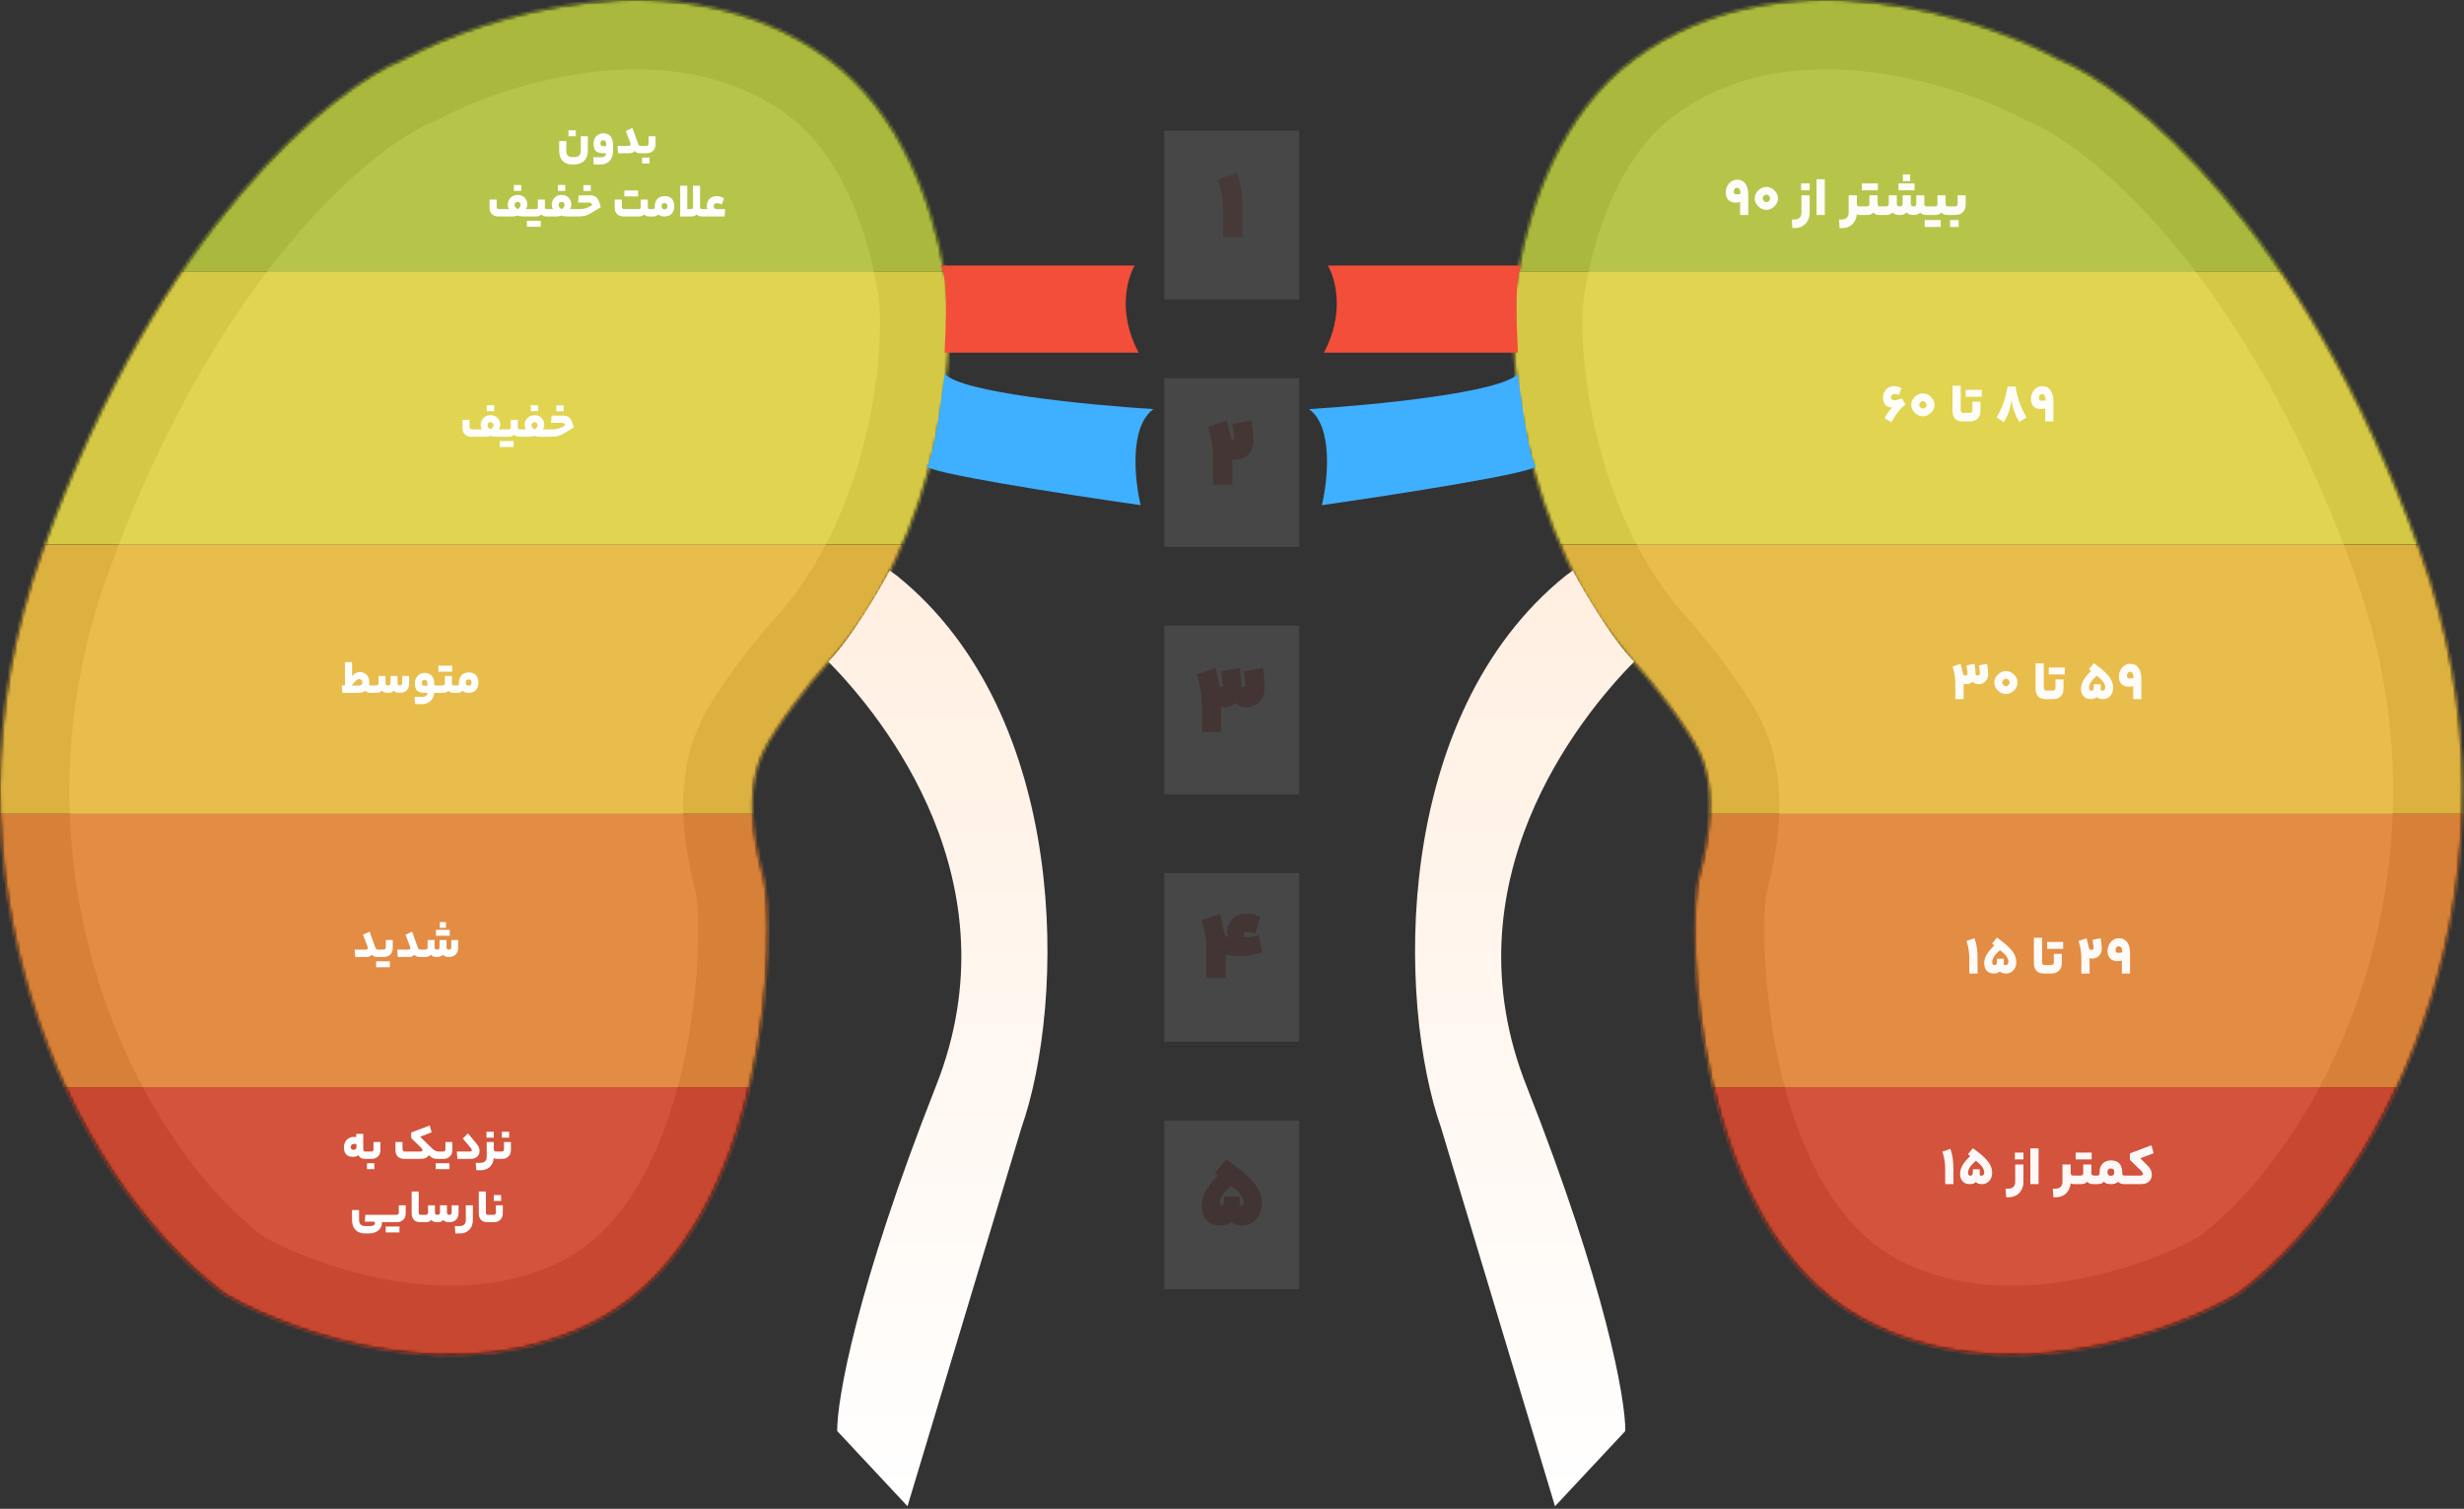 <svg width="779" height="477" viewBox="0 0 779 477" fill="none" xmlns="http://www.w3.org/2000/svg">
<rect x="0" y="0" width="779" height="477" fill="#333333" stroke="none"/>
<path d="M187.55 11.708C210.381 9.248 234.718 12.399 255.244 27.378C274.945 41.754 284.256 67.676 287.852 88.049L287.916 88.414L288.006 88.774C289.783 95.963 290.11 115.05 284.941 137.925C279.846 160.476 269.783 184.949 252.433 203.58C250.148 206.033 246.034 211.103 242.104 216.401C238.256 221.588 233.852 227.967 231.478 232.914C224.216 248.043 226.928 265.512 230.754 280.177C231.261 282.122 231.986 289.416 231.58 300.726C231.19 311.6 229.79 325.136 226.672 339.075C220.298 367.569 207.423 394.869 184.453 407.41C165.463 417.778 143.81 419.038 123.755 415.905C104.043 412.826 86.845 405.636 77.133 400.054C32.456 366.193 -11.451 275.397 23.769 177.828C60.146 77.053 113.149 36.266 132.096 28.704L132.68 28.471L133.232 28.173C144.311 22.204 164.656 14.175 187.55 11.708Z" fill="#636363" stroke="black" stroke-width="21.913"/>
<g opacity="0.88">
<mask id="mask0_2164_2803" style="mask-type:alpha" maskUnits="userSpaceOnUse" x="0" y="0" width="301" height="429">
<path d="M188.086 16.688C210.139 14.311 233.092 17.413 252.292 31.424C270.41 44.645 279.397 68.964 282.919 88.919L283.014 89.451L283.144 89.977C284.66 96.11 285.136 114.335 280.056 136.82C275.082 158.834 265.321 182.391 248.768 200.166C246.297 202.819 242.055 208.059 238.08 213.417C234.227 218.611 229.565 225.326 226.963 230.746V230.747C218.865 247.618 222.05 266.656 225.907 281.441C225.916 281.485 226.02 281.955 226.149 282.995C226.282 284.062 226.411 285.473 226.509 287.221C226.705 290.715 226.765 295.247 226.574 300.546C226.193 311.162 224.825 324.386 221.784 337.981C215.501 366.067 203.073 391.537 182.054 403.014C164.343 412.683 143.905 413.984 124.528 410.957C105.658 408.009 89.178 401.15 79.906 395.871C36.978 363.12 -5.894 274.754 28.48 179.529C64.543 79.623 116.743 40.223 133.952 33.355L134.803 33.017L135.607 32.583C146.217 26.867 165.942 19.074 188.086 16.688Z" fill="#F6654C" stroke="#FE9B85" stroke-width="31.93"/>
</mask>
<g mask="url(#mask0_2164_2803)">
<rect x="-20.035" width="340.586" height="85.773" fill="#C1D246"/>
<rect x="-20.034" y="85.773" width="340.586" height="86.399" fill="#F1E34E"/>
<rect x="-20.034" y="172.171" width="340.586" height="85.147" fill="#FBC949"/>
<rect x="-20.034" y="257.318" width="340.586" height="86.399" fill="#F49140"/>
<rect x="-20.034" y="343.717" width="340.586" height="85.773" fill="#E25136"/>
</g>
</g>
<path d="M358.745 83.953H297.076C299.831 85.205 299.059 102.735 298.641 111.501H359.997C353.235 98.979 356.345 87.918 358.745 83.953Z" fill="#F34E39"/>
<path d="M293.007 147.187C295.01 145.184 297.598 126.944 298.641 118.074C303.149 124.085 344.554 128.092 364.692 129.344C356.929 134.853 358.745 151.883 360.623 159.709C337.249 156.369 291.003 149.19 293.007 147.187Z" fill="#3FAFFF"/>
<path d="M295.987 343.149C321.281 279.039 279.605 227.116 261.866 209.169C268.878 202.157 277.726 187.047 281.274 180.369L283.465 181.934C338.56 226.261 336.891 316.854 322.908 356.61L286.909 476.191L264.683 452.4C264.579 442.696 270.693 407.26 295.987 343.149Z" fill="url(#paint0_linear_2164_2803)"/>
<path d="M590.98 11.708C568.149 9.248 543.812 12.399 523.286 27.378C503.585 41.754 494.274 67.676 490.678 88.049L490.614 88.414L490.524 88.774C488.747 95.963 488.42 115.05 493.589 137.925C498.684 160.476 508.746 184.949 526.097 203.58C528.382 206.033 532.496 211.103 536.426 216.401C540.273 221.588 544.678 227.967 547.052 232.914C554.314 248.043 551.601 265.512 547.776 280.177C547.269 282.122 546.544 289.416 546.95 300.726C547.34 311.6 548.74 325.136 551.858 339.075C558.232 367.569 571.107 394.869 594.077 407.41C613.067 417.778 634.72 419.038 654.775 415.905C674.487 412.826 691.685 405.636 701.397 400.054C746.074 366.193 789.981 275.397 754.761 177.828C718.384 77.053 665.381 36.266 646.434 28.704L645.85 28.471L645.297 28.173C634.219 22.204 613.874 14.175 590.98 11.708Z" fill="#636363" stroke="black" stroke-width="21.913"/>
<g opacity="0.88">
<mask id="mask1_2164_2803" style="mask-type:alpha" maskUnits="userSpaceOnUse" x="478" y="0" width="301" height="429">
<path d="M590.444 16.688C568.391 14.311 545.438 17.413 526.238 31.424C508.12 44.645 499.132 68.964 495.611 88.919L495.516 89.451L495.386 89.977C493.87 96.11 493.394 114.335 498.474 136.82C503.448 158.834 513.209 182.391 529.762 200.166C532.233 202.819 536.475 208.059 540.45 213.417C544.302 218.611 548.965 225.326 551.567 230.746V230.747C559.665 247.618 556.48 266.656 552.623 281.441C552.614 281.485 552.51 281.955 552.38 282.995C552.248 284.062 552.119 285.473 552.021 287.221C551.825 290.715 551.765 295.247 551.956 300.546C552.337 311.162 553.704 324.386 556.746 337.981C563.028 366.067 575.457 391.537 596.476 403.014C614.187 412.683 634.625 413.984 654.002 410.957C672.872 408.009 689.351 401.15 698.624 395.871C741.552 363.12 784.424 274.754 750.05 179.529C713.987 79.623 661.787 40.223 644.578 33.355L643.727 33.017L642.922 32.583C632.313 26.867 612.588 19.074 590.444 16.688Z" fill="#F6654C" stroke="#FE9B85" stroke-width="31.93"/>
</mask>
<g mask="url(#mask1_2164_2803)">
<rect width="340.586" height="85.773" transform="matrix(-1 0 0 1 798.564 0)" fill="#C1D246"/>
<rect width="340.586" height="86.399" transform="matrix(-1 0 0 1 798.564 85.773)" fill="#F1E34E"/>
<rect width="340.586" height="85.147" transform="matrix(-1 0 0 1 798.564 172.171)" fill="#FBC949"/>
<rect width="340.586" height="86.399" transform="matrix(-1 0 0 1 798.564 257.318)" fill="#F49140"/>
<rect width="340.586" height="85.773" transform="matrix(-1 0 0 1 798.564 343.717)" fill="#E25136"/>
</g>
</g>
<path d="M419.785 83.953H481.454C478.699 85.205 479.471 102.735 479.889 111.501H418.533C425.295 98.979 422.185 87.918 419.785 83.953Z" fill="#F34E39"/>
<path d="M485.523 147.187C483.52 145.184 480.932 126.944 479.889 118.074C475.381 124.085 433.976 128.092 413.838 129.344C421.601 134.853 419.785 151.883 417.907 159.709C441.281 156.369 487.527 149.19 485.523 147.187Z" fill="#3FAFFF"/>
<path d="M482.543 343.149C457.249 279.039 498.925 227.116 516.664 209.169C509.652 202.157 500.804 187.047 497.256 180.369L495.064 181.934C439.97 226.261 441.639 316.854 455.622 356.61L491.621 476.191L513.847 452.4C513.951 442.696 507.836 407.26 482.543 343.149Z" fill="url(#paint1_linear_2164_2803)"/>
<path d="M550.14 63.852C549.718 63.981 549.243 64.045 548.716 64.045C547.72 64.045 546.953 63.758 546.414 63.184C545.875 62.61 545.605 61.837 545.605 60.864C545.605 60.185 545.752 59.535 546.045 58.914C546.349 58.281 546.777 57.772 547.328 57.385C547.878 56.998 548.511 56.805 549.226 56.805C550.35 56.805 551.212 57.227 551.809 58.07C552.418 58.902 552.723 60.103 552.723 61.673V67.965H550.14V63.852ZM550.245 61.251C550.245 59.986 549.876 59.353 549.138 59.353C548.833 59.353 548.587 59.476 548.4 59.722C548.224 59.956 548.136 60.255 548.136 60.618C548.136 61.157 548.452 61.427 549.085 61.427C549.565 61.427 549.952 61.368 550.245 61.251ZM558.446 59.09C559.055 59.09 559.641 59.259 560.203 59.599C560.777 59.939 561.24 60.39 561.592 60.952C561.943 61.515 562.119 62.101 562.119 62.71C562.119 63.331 561.943 63.922 561.592 64.485C561.24 65.047 560.777 65.498 560.203 65.838C559.641 66.178 559.055 66.348 558.446 66.348C557.825 66.348 557.228 66.178 556.653 65.838C556.091 65.498 555.634 65.047 555.283 64.485C554.931 63.922 554.755 63.331 554.755 62.71C554.755 62.101 554.931 61.515 555.283 60.952C555.634 60.39 556.091 59.939 556.653 59.599C557.228 59.259 557.825 59.09 558.446 59.09ZM558.446 63.887C558.739 63.887 559.002 63.77 559.237 63.536C559.483 63.29 559.606 63.014 559.606 62.71C559.606 62.405 559.489 62.136 559.254 61.901C559.02 61.667 558.751 61.55 558.446 61.55C558.141 61.55 557.866 61.673 557.62 61.919C557.386 62.153 557.269 62.417 557.269 62.71C557.269 63.003 557.392 63.272 557.638 63.518C557.884 63.764 558.153 63.887 558.446 63.887ZM572.125 67.209C572.125 68.169 571.926 69.019 571.528 69.757C571.141 70.507 570.585 71.087 569.858 71.497C569.144 71.907 568.306 72.112 567.345 72.112H566.677L566.466 69.406H567.24C567.978 69.406 568.54 69.218 568.927 68.843C569.325 68.48 569.524 67.947 569.524 67.244V61.743H572.125V67.209ZM569.419 60.161V57.982H572.125V60.161H569.419ZM574.307 56.664H576.908V67.965H574.307V56.664ZM582.171 69.406C582.909 69.406 583.471 69.218 583.858 68.843C584.256 68.48 584.455 67.947 584.455 67.244V61.743H587.056V64.415C587.056 64.707 587.127 64.924 587.267 65.065C587.408 65.194 587.631 65.258 587.935 65.258H588.375C588.492 65.258 588.55 65.715 588.55 66.629C588.55 67.519 588.492 67.965 588.375 67.965H588.076C587.619 67.965 587.273 67.865 587.039 67.666C586.98 68.521 586.752 69.282 586.353 69.95C585.967 70.63 585.422 71.157 584.719 71.532C584.028 71.919 583.214 72.112 582.276 72.112H581.608L581.398 69.406H582.171ZM590.232 65.258C590.478 65.258 590.672 65.2 590.812 65.082C590.953 64.953 591.023 64.778 591.023 64.555V61.743H593.607V64.502C593.607 65.006 593.87 65.258 594.398 65.258H594.96C595.077 65.258 595.136 65.709 595.136 66.611C595.136 67.513 595.077 67.965 594.96 67.965H594.274C593.314 67.965 592.652 67.707 592.289 67.191C592.066 67.461 591.791 67.66 591.463 67.789C591.135 67.906 590.725 67.965 590.232 67.965H588.37C588.252 67.965 588.194 67.519 588.194 66.629C588.194 65.715 588.252 65.258 588.37 65.258H590.232ZM593.695 57.982V60.161H588.633V57.982H593.695ZM596.19 65.258C596.823 65.258 597.139 64.989 597.139 64.45V61.743H599.687V64.45C599.687 64.989 599.998 65.258 600.619 65.258C600.923 65.258 601.152 65.188 601.304 65.047C601.456 64.907 601.533 64.707 601.533 64.45V61.743H604.098V64.45C604.098 64.989 604.386 65.258 604.96 65.258C605.545 65.258 605.838 64.989 605.838 64.45V61.743H608.387V64.415C608.387 64.707 608.451 64.924 608.58 65.065C608.709 65.194 608.908 65.258 609.177 65.258H609.88C609.998 65.258 610.056 65.715 610.056 66.629C610.056 67.519 609.998 67.965 609.88 67.965H609.213C608.111 67.965 607.397 67.707 607.068 67.191C606.658 67.707 605.95 67.965 604.942 67.965C603.864 67.965 603.132 67.689 602.745 67.138C602.523 67.42 602.241 67.631 601.902 67.771C601.562 67.9 601.128 67.965 600.601 67.965C600.027 67.965 599.558 67.9 599.195 67.771C598.832 67.631 598.551 67.42 598.352 67.138C598.129 67.42 597.842 67.631 597.491 67.771C597.151 67.9 596.717 67.965 596.19 67.965H594.96C594.843 67.965 594.784 67.519 594.784 66.629C594.784 65.715 594.843 65.258 594.96 65.258H596.19ZM603.888 55.135V57.244H601.603V55.135H603.888ZM605.276 57.982V60.161H600.215V57.982H605.276ZM611.737 65.258C611.983 65.258 612.176 65.2 612.317 65.082C612.457 64.953 612.528 64.778 612.528 64.555V61.743H615.111V64.502C615.111 65.006 615.375 65.258 615.902 65.258H616.464C616.581 65.258 616.64 65.709 616.64 66.611C616.64 67.513 616.581 67.965 616.464 67.965H615.779C614.818 67.965 614.156 67.707 613.793 67.191C613.57 67.461 613.295 67.66 612.967 67.789C612.639 67.906 612.229 67.965 611.737 67.965H609.874C609.757 67.965 609.698 67.519 609.698 66.629C609.698 65.715 609.757 65.258 609.874 65.258H611.737ZM613.564 69.564V71.743H608.503V69.564H613.564ZM621.455 64.678C621.455 65.697 621.151 66.5 620.541 67.086C619.944 67.672 619.135 67.965 618.116 67.965H616.464C616.347 67.965 616.288 67.519 616.288 66.629C616.288 65.715 616.347 65.258 616.464 65.258H618.116C618.351 65.258 618.538 65.194 618.679 65.065C618.831 64.936 618.907 64.766 618.907 64.555V61.743H621.455V64.678ZM616.517 71.743V69.564H619.223V71.743H616.517Z" fill="white" fill-opacity="0.96"/>
<path d="M602.431 127.802C601.576 128.505 600.809 129.284 600.129 130.14C599.461 130.983 598.741 132.084 597.967 133.443L595.806 132.231C596.485 130.895 597.276 129.776 598.178 128.874C597.229 128.804 596.515 128.493 596.034 127.943C595.554 127.392 595.314 126.66 595.314 125.746C595.314 125.078 595.46 124.463 595.753 123.901C596.058 123.338 596.468 122.893 596.983 122.565C597.499 122.237 598.073 122.073 598.705 122.073C599.526 122.073 600.34 122.278 601.148 122.688L600.375 124.815C599.719 124.662 599.221 124.586 598.881 124.586C598.565 124.586 598.313 124.686 598.126 124.885C597.938 125.072 597.844 125.307 597.844 125.588C597.844 126.209 598.213 126.519 598.952 126.519C599.561 126.519 600.328 126.326 601.254 125.939L602.431 127.802ZM607.929 124.358C608.538 124.358 609.124 124.528 609.686 124.867C610.26 125.207 610.723 125.658 611.074 126.221C611.426 126.783 611.602 127.369 611.602 127.978C611.602 128.599 611.426 129.191 611.074 129.753C610.723 130.315 610.26 130.766 609.686 131.106C609.124 131.446 608.538 131.616 607.929 131.616C607.308 131.616 606.71 131.446 606.136 131.106C605.574 130.766 605.117 130.315 604.765 129.753C604.414 129.191 604.238 128.599 604.238 127.978C604.238 127.369 604.414 126.783 604.765 126.221C605.117 125.658 605.574 125.207 606.136 124.867C606.71 124.528 607.308 124.358 607.929 124.358ZM607.929 129.155C608.222 129.155 608.485 129.038 608.719 128.804C608.965 128.558 609.089 128.283 609.089 127.978C609.089 127.673 608.971 127.404 608.737 127.17C608.503 126.935 608.233 126.818 607.929 126.818C607.624 126.818 607.349 126.941 607.103 127.187C606.868 127.421 606.751 127.685 606.751 127.978C606.751 128.271 606.874 128.54 607.12 128.786C607.366 129.032 607.636 129.155 607.929 129.155ZM621.133 130.526C621.192 130.526 621.233 130.608 621.256 130.772C621.292 130.936 621.309 131.311 621.309 131.897C621.309 132.459 621.292 132.823 621.256 132.987C621.233 133.151 621.192 133.233 621.133 133.233H620.43C619.399 133.233 618.614 132.94 618.076 132.354C617.548 131.768 617.285 130.93 617.285 129.841V121.932H619.886V129.647C619.886 129.952 619.944 130.175 620.061 130.315C620.179 130.456 620.366 130.526 620.624 130.526H621.133ZM626.127 129.946C626.127 130.966 625.823 131.768 625.213 132.354C624.616 132.94 623.807 133.233 622.788 133.233H621.136C621.019 133.233 620.96 132.787 620.96 131.897C620.96 130.983 621.019 130.526 621.136 130.526H622.788C623.022 130.526 623.21 130.462 623.351 130.333C623.503 130.204 623.579 130.034 623.579 129.823V127.011H626.127V129.946ZM626.531 123.25V125.43H621.47V123.25H626.531ZM637.214 122.196C637.566 124.188 637.993 125.904 638.497 127.345C639.013 128.775 639.739 130.315 640.676 131.967L638.409 133.443C637.73 132.284 637.197 131.165 636.81 130.087C636.423 128.997 636.131 127.826 635.931 126.572C635.756 127.861 635.48 129.044 635.105 130.122C634.742 131.2 634.233 132.307 633.576 133.443L631.239 131.967C632.141 130.409 632.85 128.904 633.366 127.451C633.893 125.998 634.344 124.246 634.719 122.196H637.214ZM646.613 129.12C646.191 129.249 645.716 129.314 645.189 129.314C644.193 129.314 643.426 129.027 642.887 128.452C642.348 127.878 642.078 127.105 642.078 126.133C642.078 125.453 642.225 124.803 642.518 124.182C642.822 123.549 643.25 123.04 643.801 122.653C644.351 122.266 644.984 122.073 645.699 122.073C646.823 122.073 647.685 122.495 648.282 123.338C648.891 124.17 649.196 125.371 649.196 126.941V133.233H646.613V129.12ZM646.718 126.519C646.718 125.254 646.349 124.621 645.611 124.621C645.306 124.621 645.06 124.744 644.873 124.99C644.697 125.225 644.609 125.523 644.609 125.887C644.609 126.426 644.925 126.695 645.558 126.695C646.038 126.695 646.425 126.636 646.718 126.519Z" fill="white" fill-opacity="0.96"/>
<path d="M624.253 209.859C624.464 211.194 624.57 212.255 624.57 213.04L624.552 213.268C624.716 213.467 624.956 213.567 625.273 213.567C625.472 213.567 625.636 213.508 625.765 213.391C625.905 213.274 625.976 213.116 625.976 212.916C625.976 212.553 625.87 211.704 625.659 210.368L628.243 209.859C628.454 211.253 628.559 212.342 628.559 213.127C628.559 213.737 628.43 214.281 628.172 214.762C627.915 215.242 627.557 215.617 627.1 215.887C626.643 216.156 626.128 216.291 625.554 216.291C625.132 216.291 624.74 216.215 624.376 216.062C624.025 215.91 623.761 215.723 623.585 215.5C623.386 215.758 623.105 215.957 622.742 216.097C622.39 216.226 622.01 216.291 621.6 216.291C621.248 216.291 620.979 216.232 620.791 216.115V216.554V221.018H618.19V216.589C618.19 215.453 618.132 214.481 618.014 213.672C617.897 212.864 617.663 211.885 617.312 210.737L619.825 209.859L620.58 212.899C620.639 213.133 620.733 213.303 620.861 213.409C620.99 213.514 621.154 213.567 621.354 213.567C621.553 213.567 621.717 213.508 621.846 213.391C621.986 213.274 622.057 213.116 622.057 212.916C622.057 212.659 621.939 211.809 621.705 210.368L624.253 209.859ZM634.191 212.143C634.8 212.143 635.386 212.313 635.948 212.653C636.522 212.993 636.985 213.444 637.337 214.006C637.688 214.568 637.864 215.154 637.864 215.764C637.864 216.384 637.688 216.976 637.337 217.539C636.985 218.101 636.522 218.552 635.948 218.892C635.386 219.231 634.8 219.401 634.191 219.401C633.57 219.401 632.972 219.231 632.398 218.892C631.836 218.552 631.379 218.101 631.028 217.539C630.676 216.976 630.5 216.384 630.5 215.764C630.5 215.154 630.676 214.568 631.028 214.006C631.379 213.444 631.836 212.993 632.398 212.653C632.972 212.313 633.57 212.143 634.191 212.143ZM634.191 216.941C634.484 216.941 634.747 216.824 634.982 216.589C635.228 216.343 635.351 216.068 635.351 215.764C635.351 215.459 635.234 215.189 634.999 214.955C634.765 214.721 634.496 214.604 634.191 214.604C633.886 214.604 633.611 214.727 633.365 214.973C633.131 215.207 633.013 215.471 633.013 215.764C633.013 216.056 633.136 216.326 633.383 216.572C633.629 216.818 633.898 216.941 634.191 216.941ZM647.396 218.312C647.454 218.312 647.495 218.394 647.519 218.558C647.554 218.722 647.571 219.097 647.571 219.683C647.571 220.245 647.554 220.608 647.519 220.772C647.495 220.936 647.454 221.018 647.396 221.018H646.693C645.662 221.018 644.877 220.725 644.338 220.139C643.811 219.554 643.547 218.716 643.547 217.626V209.718H646.148V217.433C646.148 217.738 646.207 217.96 646.324 218.101C646.441 218.241 646.628 218.312 646.886 218.312H647.396ZM652.39 217.732C652.39 218.751 652.085 219.554 651.476 220.139C650.878 220.725 650.07 221.018 649.05 221.018H647.398C647.281 221.018 647.223 220.573 647.223 219.683C647.223 218.769 647.281 218.312 647.398 218.312H649.05C649.285 218.312 649.472 218.247 649.613 218.118C649.765 217.99 649.841 217.82 649.841 217.609V214.797H652.39V217.732ZM652.794 211.036V213.215H647.732V211.036H652.794ZM657.923 217.697C657.923 216.865 658.175 215.998 658.679 215.096C659.183 214.194 659.997 213.209 661.122 212.143L660.419 211.546L661.983 209.648C663.529 210.761 664.742 211.751 665.621 212.618C666.499 213.473 667.126 214.276 667.501 215.025C667.876 215.775 668.064 216.566 668.064 217.398C668.064 218.159 667.911 218.816 667.607 219.366C667.302 219.905 666.904 220.315 666.412 220.596C665.931 220.878 665.422 221.018 664.883 221.018C663.945 221.018 663.283 220.796 662.897 220.35C662.475 220.796 661.842 221.018 660.999 221.018C660.026 221.018 659.271 220.725 658.732 220.139C658.193 219.554 657.923 218.739 657.923 217.697ZM665.55 217.292C665.55 216.718 665.34 216.144 664.918 215.57C664.508 214.984 663.84 214.334 662.914 213.619C662.071 214.358 661.45 215.037 661.051 215.658C660.653 216.267 660.454 216.859 660.454 217.433C660.454 218.042 660.694 218.347 661.174 218.347C661.432 218.347 661.626 218.265 661.754 218.101C661.883 217.937 661.948 217.714 661.948 217.433V216.326H664.144V217.591C664.144 217.79 664.127 217.954 664.092 218.083C664.162 218.189 664.25 218.259 664.355 218.294C664.473 218.329 664.619 218.347 664.795 218.347C665.006 218.347 665.181 218.259 665.322 218.083C665.474 217.896 665.55 217.632 665.55 217.292ZM674.419 216.906C673.998 217.035 673.523 217.099 672.996 217.099C672 217.099 671.233 216.812 670.694 216.238C670.155 215.664 669.885 214.891 669.885 213.918C669.885 213.239 670.032 212.588 670.325 211.967C670.629 211.335 671.057 210.825 671.608 210.439C672.158 210.052 672.791 209.859 673.506 209.859C674.63 209.859 675.491 210.28 676.089 211.124C676.698 211.956 677.003 213.157 677.003 214.727V221.018H674.419V216.906ZM674.525 214.305C674.525 213.04 674.156 212.407 673.418 212.407C673.113 212.407 672.867 212.53 672.68 212.776C672.504 213.01 672.416 213.309 672.416 213.672C672.416 214.211 672.732 214.481 673.365 214.481C673.845 214.481 674.232 214.422 674.525 214.305Z" fill="white" fill-opacity="0.96"/>
<path d="M622.605 303.343C622.605 302.206 622.546 301.234 622.429 300.425C622.312 299.617 622.077 298.639 621.726 297.49L624.257 296.612C624.631 297.76 624.883 298.791 625.012 299.705C625.141 300.619 625.206 301.814 625.206 303.29V307.771H622.605V303.343ZM627.309 304.45C627.309 303.618 627.561 302.751 628.065 301.849C628.569 300.947 629.383 299.963 630.508 298.896L629.805 298.299L631.369 296.401C632.916 297.514 634.128 298.504 635.007 299.371C635.886 300.226 636.512 301.029 636.887 301.779C637.262 302.528 637.45 303.319 637.45 304.151C637.45 304.913 637.297 305.569 636.993 306.119C636.688 306.658 636.29 307.068 635.798 307.35C635.317 307.631 634.808 307.771 634.269 307.771C633.331 307.771 632.669 307.549 632.283 307.104C631.861 307.549 631.228 307.771 630.385 307.771C629.412 307.771 628.657 307.478 628.118 306.893C627.579 306.307 627.309 305.493 627.309 304.45ZM634.937 304.046C634.937 303.472 634.726 302.897 634.304 302.323C633.894 301.738 633.226 301.087 632.3 300.373C631.457 301.111 630.836 301.79 630.438 302.411C630.039 303.02 629.84 303.612 629.84 304.186C629.84 304.795 630.08 305.1 630.561 305.1C630.818 305.1 631.012 305.018 631.141 304.854C631.269 304.69 631.334 304.467 631.334 304.186V303.079H633.531V304.344C633.531 304.544 633.513 304.708 633.478 304.836C633.548 304.942 633.636 305.012 633.741 305.047C633.859 305.083 634.005 305.1 634.181 305.1C634.392 305.1 634.567 305.012 634.708 304.836C634.86 304.649 634.937 304.385 634.937 304.046ZM646.867 305.065C646.926 305.065 646.967 305.147 646.99 305.311C647.026 305.475 647.043 305.85 647.043 306.436C647.043 306.998 647.026 307.361 646.99 307.525C646.967 307.689 646.926 307.771 646.867 307.771H646.164C645.133 307.771 644.348 307.478 643.809 306.893C643.282 306.307 643.019 305.469 643.019 304.38V296.471H645.62V304.186C645.62 304.491 645.678 304.713 645.795 304.854C645.912 304.995 646.1 305.065 646.358 305.065H646.867ZM651.861 304.485C651.861 305.504 651.557 306.307 650.947 306.893C650.35 307.478 649.541 307.771 648.522 307.771H646.87C646.753 307.771 646.694 307.326 646.694 306.436C646.694 305.522 646.753 305.065 646.87 305.065H648.522C648.756 305.065 648.944 305.001 649.084 304.872C649.237 304.743 649.313 304.573 649.313 304.362V301.55H651.861V304.485ZM652.265 297.789V299.968H647.204V297.789H652.265ZM661.437 303.044C661.085 303.044 660.816 302.985 660.628 302.868V303.308V307.771H658.027V303.343C658.027 302.206 657.969 301.234 657.852 300.425C657.735 299.617 657.5 298.639 657.149 297.49L659.662 296.612L660.418 299.652C660.476 299.886 660.57 300.056 660.699 300.162C660.828 300.267 660.992 300.32 661.191 300.32C661.39 300.32 661.554 300.261 661.683 300.144C661.824 300.027 661.894 299.869 661.894 299.67C661.894 299.412 661.777 298.562 661.542 297.121L664.126 296.612C664.36 298.076 664.477 299.166 664.477 299.881C664.477 300.49 664.348 301.035 664.091 301.515C663.833 301.995 663.47 302.37 663.001 302.64C662.544 302.909 662.023 303.044 661.437 303.044ZM670.836 303.659C670.414 303.788 669.94 303.852 669.413 303.852C668.417 303.852 667.649 303.565 667.11 302.991C666.572 302.417 666.302 301.644 666.302 300.671C666.302 299.992 666.448 299.342 666.741 298.721C667.046 298.088 667.474 297.578 668.024 297.192C668.575 296.805 669.208 296.612 669.922 296.612C671.047 296.612 671.908 297.034 672.506 297.877C673.115 298.709 673.42 299.91 673.42 301.48V307.771H670.836V303.659ZM670.942 301.058C670.942 299.793 670.573 299.16 669.834 299.16C669.53 299.16 669.284 299.283 669.096 299.529C668.921 299.763 668.833 300.062 668.833 300.425C668.833 300.964 669.149 301.234 669.782 301.234C670.262 301.234 670.649 301.175 670.942 301.058Z" fill="white" fill-opacity="0.96"/>
<path d="M614.979 369.929C614.979 368.792 614.921 367.82 614.803 367.012C614.686 366.203 614.452 365.225 614.1 364.077L616.631 363.198C617.006 364.346 617.258 365.377 617.387 366.291C617.516 367.205 617.58 368.4 617.58 369.876V374.358H614.979V369.929ZM619.684 371.036C619.684 370.204 619.936 369.337 620.44 368.435C620.943 367.533 621.758 366.549 622.882 365.483L622.179 364.885L623.744 362.987C625.29 364.1 626.503 365.09 627.381 365.957C628.26 366.812 628.887 367.615 629.262 368.365C629.637 369.115 629.824 369.905 629.824 370.737C629.824 371.499 629.672 372.155 629.367 372.706C629.063 373.245 628.664 373.655 628.172 373.936C627.692 374.217 627.182 374.358 626.643 374.358C625.706 374.358 625.044 374.135 624.657 373.69C624.236 374.135 623.603 374.358 622.759 374.358C621.787 374.358 621.031 374.065 620.492 373.479C619.953 372.893 619.684 372.079 619.684 371.036ZM627.311 370.632C627.311 370.058 627.1 369.484 626.678 368.91C626.268 368.324 625.601 367.674 624.675 366.959C623.831 367.697 623.21 368.376 622.812 368.997C622.414 369.607 622.215 370.198 622.215 370.772C622.215 371.382 622.455 371.686 622.935 371.686C623.193 371.686 623.386 371.604 623.515 371.44C623.644 371.276 623.708 371.054 623.708 370.772V369.665H625.905V370.931C625.905 371.13 625.888 371.294 625.852 371.423C625.923 371.528 626.011 371.598 626.116 371.634C626.233 371.669 626.38 371.686 626.555 371.686C626.766 371.686 626.942 371.598 627.083 371.423C627.235 371.235 627.311 370.972 627.311 370.632ZM639.716 373.602C639.716 374.563 639.517 375.412 639.119 376.15C638.732 376.9 638.176 377.48 637.449 377.89C636.735 378.3 635.897 378.505 634.936 378.505H634.268L634.058 375.799H634.831C635.569 375.799 636.131 375.611 636.518 375.236C636.916 374.873 637.115 374.34 637.115 373.637V368.136H639.716V373.602ZM637.01 366.555V364.375H639.716V366.555H637.01ZM641.898 363.057H644.499V374.358H641.898V363.057ZM649.762 375.799C650.5 375.799 651.062 375.611 651.449 375.236C651.847 374.873 652.047 374.34 652.047 373.637V368.136H654.648V370.808C654.648 371.1 654.718 371.317 654.859 371.458C654.999 371.587 655.222 371.651 655.526 371.651H655.966C656.083 371.651 656.141 372.108 656.141 373.022C656.141 373.912 656.083 374.358 655.966 374.358H655.667C655.21 374.358 654.864 374.258 654.63 374.059C654.571 374.914 654.343 375.676 653.945 376.343C653.558 377.023 653.013 377.55 652.31 377.925C651.619 378.312 650.805 378.505 649.867 378.505H649.2L648.989 375.799H649.762ZM657.824 371.651C658.07 371.651 658.263 371.593 658.404 371.475C658.544 371.347 658.614 371.171 658.614 370.948V368.136H661.198V370.895C661.198 371.399 661.461 371.651 661.989 371.651H662.551C662.668 371.651 662.727 372.102 662.727 373.004C662.727 373.906 662.668 374.358 662.551 374.358H661.866C660.905 374.358 660.243 374.1 659.88 373.584C659.657 373.854 659.382 374.053 659.054 374.182C658.726 374.299 658.316 374.358 657.824 374.358H655.961C655.844 374.358 655.785 373.912 655.785 373.022C655.785 372.108 655.844 371.651 655.961 371.651H657.824ZM661.286 364.375V366.555H656.224V364.375H661.286ZM663.061 371.651C663.307 371.651 663.488 371.598 663.605 371.493C663.723 371.388 663.781 371.212 663.781 370.966V370.579C663.781 369.431 664.109 368.523 664.765 367.855C665.421 367.187 666.312 366.853 667.437 366.853C668.561 366.853 669.428 367.181 670.038 367.838C670.647 368.482 670.952 369.407 670.952 370.614V370.86C670.952 371.141 671.01 371.347 671.127 371.475C671.256 371.593 671.438 371.651 671.672 371.651H672.182C672.299 371.651 672.357 372.108 672.357 373.022C672.357 373.912 672.299 374.358 672.182 374.358H671.707C670.735 374.358 670.061 374.106 669.686 373.602C669.147 374.106 668.362 374.358 667.331 374.358C666.804 374.358 666.353 374.287 665.978 374.147C665.603 374.006 665.322 373.819 665.134 373.584C664.912 373.854 664.631 374.053 664.291 374.182C663.963 374.299 663.553 374.358 663.061 374.358H662.551C662.434 374.358 662.375 373.912 662.375 373.022C662.375 372.108 662.434 371.651 662.551 371.651H663.061ZM668.438 370.614C668.438 369.818 668.075 369.419 667.349 369.419C666.634 369.419 666.277 369.818 666.277 370.614C666.277 370.966 666.365 371.241 666.54 371.44C666.728 371.628 666.997 371.721 667.349 371.721C667.724 371.721 667.999 371.634 668.175 371.458C668.351 371.27 668.438 370.989 668.438 370.614ZM676.625 371.651C676.907 371.651 677.123 371.604 677.276 371.511C677.428 371.417 677.504 371.288 677.504 371.124C677.504 370.972 677.463 370.831 677.381 370.702C677.311 370.562 677.194 370.409 677.03 370.245L673.374 366.678V364.639L680.193 362.056L680.878 364.586L676.66 366.186L678.98 368.505C679.461 368.974 679.8 369.437 680 369.894C680.199 370.351 680.298 370.843 680.298 371.37C680.298 372.296 679.988 373.028 679.367 373.567C678.758 374.094 677.92 374.358 676.854 374.358H672.179C672.062 374.358 672.003 373.912 672.003 373.022C672.003 372.108 672.062 371.651 672.179 371.651H676.625Z" fill="white" fill-opacity="0.96"/>
<path d="M180.927 51.996C179.608 51.996 178.587 51.614 177.863 50.849C177.148 50.095 176.791 49.043 176.791 47.695V44.6H179.025V47.634C179.025 48.319 179.181 48.827 179.493 49.159C179.805 49.501 180.293 49.672 180.957 49.672H181.561C182.215 49.672 182.723 49.511 183.085 49.189C183.447 48.867 183.629 48.409 183.629 47.815V43.091H185.847V47.634C185.847 48.52 185.671 49.289 185.319 49.944C184.967 50.608 184.464 51.116 183.81 51.468C183.166 51.82 182.416 51.996 181.561 51.996H180.927ZM179.719 43.061V41.189H182.044V43.061H179.719ZM193.799 47.74C193.799 49.068 193.447 50.11 192.743 50.864C192.038 51.619 191.072 51.996 189.845 51.996H187.716L187.535 49.702H190.101C190.574 49.702 190.942 49.586 191.203 49.355C191.475 49.134 191.611 48.827 191.611 48.434H190.765C189.648 48.434 188.848 48.203 188.365 47.74C187.893 47.267 187.656 46.517 187.656 45.491C187.656 44.847 187.782 44.273 188.033 43.77C188.295 43.257 188.657 42.859 189.12 42.578C189.593 42.286 190.131 42.14 190.735 42.14C191.691 42.14 192.441 42.447 192.984 43.061C193.528 43.664 193.799 44.51 193.799 45.596V47.74ZM189.83 45.385C189.83 45.677 189.9 45.888 190.041 46.019C190.192 46.14 190.448 46.2 190.811 46.2H191.641V45.506C191.641 45.114 191.555 44.817 191.384 44.615C191.223 44.414 190.992 44.313 190.69 44.313C190.408 44.313 190.192 44.414 190.041 44.615C189.9 44.807 189.83 45.063 189.83 45.385ZM198.71 46.11C198.911 46.11 199.072 46.069 199.193 45.989C199.324 45.908 199.389 45.798 199.389 45.657C199.389 45.536 199.324 45.295 199.193 44.932C199.062 44.57 198.72 43.669 198.167 42.23L197.85 41.4L199.933 40.434L201.699 45.34C201.789 45.612 201.9 45.808 202.031 45.929C202.162 46.049 202.333 46.11 202.544 46.11H202.967C203.067 46.11 203.118 46.502 203.118 47.287C203.118 47.78 203.103 48.097 203.072 48.238C203.042 48.369 203.007 48.434 202.967 48.434H202.393C201.568 48.434 200.979 48.198 200.627 47.725C200.416 47.986 200.174 48.173 199.903 48.283C199.641 48.384 199.324 48.434 198.952 48.434H195.405L195.223 46.11H198.71ZM207.251 45.612C207.251 46.487 206.989 47.176 206.466 47.679C205.953 48.183 205.258 48.434 204.383 48.434H202.964C202.864 48.434 202.813 48.052 202.813 47.287C202.813 46.502 202.864 46.11 202.964 46.11H204.383C204.584 46.11 204.745 46.054 204.866 45.944C204.997 45.833 205.062 45.687 205.062 45.506V43.091H207.251V45.612ZM203.009 51.679V49.808H205.334V51.679H203.009ZM160.942 66.11C160.811 65.949 160.71 65.742 160.64 65.491C160.57 65.229 160.534 64.968 160.534 64.706C160.534 64.142 160.67 63.624 160.942 63.151C161.214 62.678 161.586 62.306 162.059 62.034C162.532 61.763 163.055 61.627 163.629 61.627C164.232 61.627 164.766 61.758 165.229 62.019C165.702 62.271 166.064 62.623 166.315 63.076C166.577 63.529 166.708 64.047 166.708 64.63C166.708 65.234 166.547 65.727 166.225 66.11H167.764C167.865 66.11 167.915 66.502 167.915 67.287C167.915 68.052 167.865 68.434 167.764 68.434H165.697C165.143 68.434 164.705 68.414 164.383 68.374C164.061 68.323 163.805 68.238 163.614 68.117C163.261 68.329 162.582 68.434 161.576 68.434H157.636C156.721 68.434 156.016 68.188 155.523 67.695C155.03 67.201 154.783 66.497 154.783 65.581V63.091H157.017V65.279C157.017 65.561 157.078 65.773 157.198 65.913C157.319 66.044 157.521 66.11 157.802 66.11H160.942ZM163.629 66.11C163.931 65.969 164.162 65.778 164.323 65.536C164.494 65.284 164.58 65.028 164.58 64.766C164.58 64.475 164.494 64.248 164.323 64.087C164.162 63.916 163.931 63.831 163.629 63.831C163.337 63.831 163.105 63.921 162.934 64.102C162.773 64.273 162.693 64.495 162.693 64.766C162.693 65.028 162.773 65.279 162.934 65.521C163.105 65.763 163.337 65.959 163.629 66.11ZM162.466 60.344V58.472H164.791V60.344H162.466ZM169.364 66.11C169.575 66.11 169.741 66.059 169.862 65.959C169.983 65.848 170.043 65.697 170.043 65.506V63.091H172.262V65.461C172.262 65.893 172.488 66.11 172.941 66.11H173.424C173.525 66.11 173.575 66.497 173.575 67.272C173.575 68.047 173.525 68.434 173.424 68.434H172.836C172.01 68.434 171.442 68.213 171.13 67.77C170.939 68.001 170.702 68.173 170.421 68.283C170.139 68.384 169.787 68.434 169.364 68.434H167.764C167.663 68.434 167.613 68.052 167.613 67.287C167.613 66.502 167.663 66.11 167.764 66.11H169.364ZM170.934 69.808V71.68H166.587V69.808H170.934ZM174.858 66.11C174.727 65.949 174.622 65.742 174.541 65.491C174.471 65.229 174.436 64.968 174.436 64.706C174.436 64.142 174.571 63.624 174.843 63.151C175.115 62.678 175.487 62.306 175.96 62.034C176.433 61.763 176.961 61.627 177.545 61.627C178.149 61.627 178.682 61.758 179.145 62.019C179.618 62.271 179.98 62.623 180.232 63.076C180.493 63.529 180.624 64.047 180.624 64.63C180.624 65.214 180.463 65.707 180.141 66.11H181.666C181.716 66.11 181.751 66.18 181.771 66.321C181.802 66.462 181.817 66.784 181.817 67.287C181.817 67.77 181.802 68.082 181.771 68.223C181.751 68.364 181.716 68.434 181.666 68.434H179.598C179.044 68.434 178.607 68.414 178.285 68.374C177.973 68.323 177.716 68.238 177.515 68.117C177.163 68.329 176.488 68.434 175.492 68.434H173.424C173.324 68.434 173.273 68.052 173.273 67.287C173.273 66.502 173.324 66.11 173.424 66.11H174.858ZM177.545 63.831C177.253 63.831 177.022 63.921 176.851 64.102C176.69 64.273 176.609 64.495 176.609 64.766C176.609 65.028 176.69 65.279 176.851 65.521C177.022 65.763 177.253 65.959 177.545 66.11C177.847 65.969 178.078 65.773 178.239 65.521C178.41 65.269 178.496 65.018 178.496 64.766C178.496 64.475 178.41 64.248 178.239 64.087C178.078 63.916 177.847 63.831 177.545 63.831ZM176.383 60.344V58.472H178.707V60.344H176.383ZM182.811 66.11C183.556 66.11 184.18 66.059 184.683 65.959C185.196 65.858 185.73 65.667 186.283 65.385L187.249 64.827C187.169 64.525 187.048 64.319 186.887 64.208C186.736 64.097 186.504 64.042 186.192 64.042H182.751L182.977 61.763H186.676C187.289 61.763 187.792 61.878 188.185 62.11C188.577 62.341 188.909 62.724 189.181 63.257C189.453 63.79 189.699 64.545 189.921 65.521L186.811 67.393C186.177 67.785 185.559 68.057 184.955 68.208C184.351 68.359 183.601 68.434 182.706 68.434H181.664C181.564 68.434 181.513 68.052 181.513 67.287C181.513 66.502 181.564 66.11 181.664 66.11H182.811ZM184.442 60.389V58.517H186.766V60.389H184.442ZM201.909 66.11C202.11 66.11 202.271 66.059 202.392 65.959C202.513 65.858 202.573 65.712 202.573 65.521V63.091H204.807V65.461C204.807 65.893 205.028 66.11 205.471 66.11H205.954C206.055 66.11 206.105 66.502 206.105 67.287C206.105 68.052 206.055 68.434 205.954 68.434H205.366C204.54 68.434 203.972 68.213 203.66 67.77C203.469 68.001 203.232 68.173 202.95 68.283C202.679 68.384 202.332 68.434 201.909 68.434H197.2C196.284 68.434 195.579 68.188 195.086 67.695C194.593 67.201 194.347 66.497 194.347 65.581V63.091H196.581V65.279C196.581 65.561 196.641 65.773 196.762 65.913C196.883 66.044 197.084 66.11 197.366 66.11H201.909ZM201.743 60.223V62.095H197.396V60.223H201.743ZM206.394 66.11C206.606 66.11 206.762 66.064 206.862 65.974C206.963 65.883 207.013 65.732 207.013 65.521V65.189C207.013 64.203 207.295 63.423 207.858 62.849C208.422 62.276 209.187 61.989 210.153 61.989C211.119 61.989 211.863 62.271 212.387 62.834C212.91 63.388 213.172 64.183 213.172 65.219C213.172 66.225 212.895 67.015 212.341 67.589C211.798 68.152 211.038 68.434 210.062 68.434C209.609 68.434 209.222 68.374 208.9 68.253C208.578 68.132 208.336 67.971 208.175 67.77C207.984 68.001 207.743 68.173 207.451 68.283C207.169 68.384 206.817 68.434 206.394 68.434H205.956C205.856 68.434 205.806 68.052 205.806 67.287C205.806 66.502 205.856 66.11 205.956 66.11H206.394ZM211.013 65.219C211.013 64.535 210.701 64.193 210.077 64.193C209.463 64.193 209.156 64.535 209.156 65.219C209.156 65.521 209.232 65.757 209.383 65.929C209.544 66.09 209.775 66.17 210.077 66.17C210.399 66.17 210.636 66.095 210.787 65.944C210.938 65.783 211.013 65.541 211.013 65.219ZM217.279 58.729V66.11H218.426C218.628 66.11 218.789 66.054 218.909 65.944C219.04 65.833 219.106 65.677 219.106 65.476V58.729H221.324V65.4C221.324 65.873 221.556 66.11 222.019 66.11H222.502C222.552 66.11 222.587 66.18 222.607 66.321C222.638 66.462 222.653 66.784 222.653 67.287C222.653 67.77 222.638 68.082 222.607 68.223C222.587 68.364 222.552 68.434 222.502 68.434H221.973C221.128 68.434 220.55 68.213 220.238 67.77C219.855 68.213 219.272 68.434 218.487 68.434H215.045V58.729H217.279ZM223.673 66.11C223.532 65.838 223.461 65.521 223.461 65.159C223.461 64.565 223.587 64.027 223.839 63.544C224.1 63.061 224.468 62.683 224.941 62.412C225.413 62.14 225.952 62.004 226.556 62.004C226.958 62.004 227.346 62.059 227.718 62.17C228.1 62.281 228.498 62.462 228.91 62.714L228.201 64.6C227.587 64.359 227.059 64.238 226.616 64.238C226.334 64.238 226.098 64.323 225.907 64.495C225.725 64.666 225.635 64.882 225.635 65.144C225.635 65.436 225.72 65.672 225.891 65.853C226.063 66.024 226.304 66.11 226.616 66.11H229.257L229.076 68.434H222.495C222.395 68.434 222.344 68.052 222.344 67.287C222.344 66.502 222.395 66.11 222.495 66.11H223.673Z" fill="white"/>
<path d="M152.381 135.746C152.25 135.585 152.149 135.379 152.079 135.127C152.008 134.865 151.973 134.604 151.973 134.342C151.973 133.779 152.109 133.26 152.381 132.787C152.652 132.314 153.025 131.942 153.498 131.67C153.971 131.399 154.494 131.263 155.068 131.263C155.671 131.263 156.205 131.394 156.668 131.655C157.14 131.907 157.503 132.259 157.754 132.712C158.016 133.165 158.147 133.683 158.147 134.267C158.147 134.87 157.986 135.363 157.664 135.746H159.203C159.304 135.746 159.354 136.138 159.354 136.923C159.354 137.688 159.304 138.07 159.203 138.07H157.135C156.582 138.07 156.144 138.05 155.822 138.01C155.5 137.96 155.244 137.874 155.052 137.753C154.7 137.965 154.021 138.07 153.015 138.07H149.075C148.159 138.07 147.455 137.824 146.962 137.331C146.469 136.838 146.222 136.133 146.222 135.218V132.727H148.456V134.916C148.456 135.197 148.517 135.409 148.637 135.55C148.758 135.68 148.959 135.746 149.241 135.746H152.381ZM155.068 135.746C155.369 135.605 155.601 135.414 155.762 135.172C155.933 134.921 156.018 134.664 156.018 134.402C156.018 134.111 155.933 133.884 155.762 133.723C155.601 133.552 155.369 133.467 155.068 133.467C154.776 133.467 154.544 133.557 154.373 133.738C154.212 133.909 154.132 134.131 154.132 134.402C154.132 134.664 154.212 134.916 154.373 135.157C154.544 135.399 154.776 135.595 155.068 135.746ZM153.905 129.98V128.108H156.23V129.98H153.905ZM160.803 135.746C161.014 135.746 161.18 135.695 161.301 135.595C161.422 135.484 161.482 135.333 161.482 135.142V132.727H163.701V135.097C163.701 135.529 163.927 135.746 164.38 135.746H164.863C164.964 135.746 165.014 136.133 165.014 136.908C165.014 137.683 164.964 138.07 164.863 138.07H164.275C163.449 138.07 162.881 137.849 162.569 137.406C162.378 137.638 162.141 137.809 161.859 137.919C161.578 138.02 161.225 138.07 160.803 138.07H159.203C159.102 138.07 159.052 137.688 159.052 136.923C159.052 136.138 159.102 135.746 159.203 135.746H160.803ZM162.373 139.444V141.316H158.026V139.444H162.373ZM166.297 135.746C166.166 135.585 166.061 135.379 165.98 135.127C165.91 134.865 165.875 134.604 165.875 134.342C165.875 133.779 166.01 133.26 166.282 132.787C166.554 132.314 166.926 131.942 167.399 131.67C167.872 131.399 168.4 131.263 168.984 131.263C169.588 131.263 170.121 131.394 170.584 131.655C171.057 131.907 171.419 132.259 171.671 132.712C171.932 133.165 172.063 133.683 172.063 134.267C172.063 134.85 171.902 135.343 171.58 135.746H173.105C173.155 135.746 173.19 135.816 173.21 135.957C173.24 136.098 173.256 136.42 173.256 136.923C173.256 137.406 173.24 137.718 173.21 137.859C173.19 138 173.155 138.07 173.105 138.07H171.037C170.483 138.07 170.046 138.05 169.724 138.01C169.412 137.96 169.155 137.874 168.954 137.753C168.602 137.965 167.927 138.07 166.931 138.07H164.863C164.763 138.07 164.712 137.688 164.712 136.923C164.712 136.138 164.763 135.746 164.863 135.746H166.297ZM168.984 133.467C168.692 133.467 168.461 133.557 168.29 133.738C168.129 133.909 168.048 134.131 168.048 134.402C168.048 134.664 168.129 134.916 168.29 135.157C168.461 135.399 168.692 135.595 168.984 135.746C169.286 135.605 169.517 135.409 169.678 135.157C169.849 134.906 169.935 134.654 169.935 134.402C169.935 134.111 169.849 133.884 169.678 133.723C169.517 133.552 169.286 133.467 168.984 133.467ZM167.822 129.98V128.108H170.146V129.98H167.822ZM174.25 135.746C174.995 135.746 175.619 135.695 176.122 135.595C176.635 135.494 177.168 135.303 177.722 135.021L178.688 134.463C178.607 134.161 178.487 133.955 178.326 133.844C178.175 133.733 177.943 133.678 177.631 133.678H174.19L174.416 131.399H178.114C178.728 131.399 179.231 131.514 179.624 131.746C180.016 131.977 180.348 132.36 180.62 132.893C180.892 133.426 181.138 134.181 181.36 135.157L178.25 137.029C177.616 137.421 176.997 137.693 176.394 137.844C175.79 137.995 175.04 138.07 174.145 138.07H173.103C173.002 138.07 172.952 137.688 172.952 136.923C172.952 136.138 173.002 135.746 173.103 135.746H174.25ZM175.88 130.025V128.153H178.205V130.025H175.88Z" fill="white"/>
<path d="M111.299 213.769C112.014 212.904 112.844 212.471 113.79 212.471C114.373 212.471 114.886 212.607 115.329 212.879C115.782 213.151 116.134 213.533 116.386 214.026C116.637 214.509 116.763 215.068 116.763 215.702C116.763 216.064 116.718 216.366 116.627 216.607C116.768 216.678 117.04 216.713 117.442 216.713H117.82C117.92 216.713 117.971 217.105 117.971 217.89C117.971 218.655 117.92 219.037 117.82 219.037H117.442C117 219.037 116.622 218.992 116.31 218.902C116.008 218.811 115.732 218.65 115.48 218.418C114.907 218.831 114.207 219.037 113.382 219.037H108.235L108.054 216.713H109.065V209.332H111.299V213.769ZM113.412 216.743C113.775 216.743 114.056 216.652 114.258 216.471C114.459 216.28 114.559 216.024 114.559 215.702C114.559 215.41 114.469 215.168 114.288 214.977C114.117 214.786 113.89 214.69 113.608 214.69C113.276 214.69 112.914 214.861 112.522 215.203C112.139 215.535 111.697 216.049 111.193 216.743H113.412ZM118.871 216.713C119.414 216.713 119.686 216.481 119.686 216.019V213.694H121.874V216.019C121.874 216.481 122.141 216.713 122.674 216.713C122.936 216.713 123.132 216.652 123.263 216.532C123.394 216.411 123.459 216.24 123.459 216.019V213.694H125.663V216.019C125.663 216.481 125.91 216.713 126.403 216.713C126.654 216.713 126.84 216.652 126.961 216.532C127.092 216.411 127.157 216.24 127.157 216.019V213.694H129.346V216.079C129.346 216.995 129.084 217.719 128.561 218.252C128.038 218.776 127.313 219.037 126.387 219.037C125.462 219.037 124.833 218.801 124.501 218.328C124.31 218.569 124.068 218.751 123.776 218.871C123.484 218.982 123.112 219.037 122.659 219.037C122.166 219.037 121.764 218.982 121.452 218.871C121.14 218.751 120.898 218.569 120.727 218.328C120.536 218.569 120.289 218.751 119.988 218.871C119.696 218.982 119.323 219.037 118.871 219.037H117.814C117.713 219.037 117.663 218.655 117.663 217.89C117.663 217.105 117.713 216.713 117.814 216.713H118.871ZM138.376 216.713C138.477 216.713 138.527 217.105 138.527 217.89C138.527 218.655 138.477 219.037 138.376 219.037H137.274C137.163 220.154 136.761 221.025 136.067 221.649C135.382 222.283 134.482 222.6 133.365 222.6H131.236L131.055 220.305H133.621C134.094 220.305 134.462 220.19 134.723 219.958C134.995 219.737 135.131 219.43 135.131 219.037H134.285C133.168 219.037 132.368 218.806 131.885 218.343C131.412 217.87 131.176 217.12 131.176 216.094C131.176 215.45 131.302 214.876 131.553 214.373C131.815 213.86 132.177 213.463 132.64 213.181C133.113 212.889 133.651 212.743 134.255 212.743C135.211 212.743 135.961 213.05 136.504 213.664C137.048 214.268 137.319 215.113 137.319 216.2V216.713H138.376ZM133.35 215.988C133.35 216.28 133.42 216.491 133.561 216.622C133.712 216.743 133.968 216.803 134.331 216.803H135.161V216.109C135.161 215.717 135.075 215.42 134.904 215.219C134.743 215.017 134.512 214.917 134.21 214.917C133.928 214.917 133.712 215.017 133.561 215.219C133.42 215.41 133.35 215.666 133.35 215.988ZM139.977 216.713C140.188 216.713 140.354 216.663 140.475 216.562C140.596 216.451 140.656 216.3 140.656 216.109V213.694H142.875V216.064C142.875 216.496 143.101 216.713 143.554 216.713H144.037C144.138 216.713 144.188 217.1 144.188 217.875C144.188 218.65 144.138 219.037 144.037 219.037H143.449C142.623 219.037 142.055 218.816 141.743 218.373C141.552 218.605 141.315 218.776 141.033 218.886C140.752 218.987 140.4 219.037 139.977 219.037H138.377C138.276 219.037 138.226 218.655 138.226 217.89C138.226 217.105 138.276 216.713 138.377 216.713H139.977ZM142.95 210.464V212.336H138.603V210.464H142.95ZM144.475 216.713C144.686 216.713 144.842 216.668 144.943 216.577C145.044 216.486 145.094 216.335 145.094 216.124V215.792C145.094 214.806 145.376 214.026 145.939 213.452C146.503 212.879 147.267 212.592 148.233 212.592C149.199 212.592 149.944 212.874 150.467 213.437C150.991 213.991 151.252 214.786 151.252 215.822C151.252 216.829 150.976 217.618 150.422 218.192C149.879 218.756 149.119 219.037 148.143 219.037C147.69 219.037 147.303 218.977 146.981 218.856C146.659 218.735 146.417 218.574 146.256 218.373C146.065 218.605 145.823 218.776 145.532 218.886C145.25 218.987 144.898 219.037 144.475 219.037H144.037C143.937 219.037 143.886 218.655 143.886 217.89C143.886 217.105 143.937 216.713 144.037 216.713H144.475ZM149.094 215.822C149.094 215.138 148.782 214.796 148.158 214.796C147.544 214.796 147.237 215.138 147.237 215.822C147.237 216.124 147.313 216.361 147.464 216.532C147.625 216.693 147.856 216.773 148.158 216.773C148.48 216.773 148.716 216.698 148.867 216.547C149.018 216.386 149.094 216.144 149.094 215.822Z" fill="white"/>
<path d="M115.626 300.208C115.827 300.208 115.988 300.168 116.109 300.088C116.24 300.007 116.305 299.896 116.305 299.756C116.305 299.635 116.24 299.393 116.109 299.031C115.978 298.669 115.636 297.768 115.082 296.329L114.765 295.499L116.848 294.533L118.614 299.439C118.705 299.71 118.816 299.906 118.947 300.027C119.077 300.148 119.248 300.208 119.46 300.208H119.882C119.983 300.208 120.033 300.601 120.033 301.386C120.033 301.879 120.018 302.196 119.988 302.337C119.958 302.467 119.923 302.533 119.882 302.533H119.309C118.484 302.533 117.895 302.296 117.543 301.823C117.331 302.085 117.09 302.271 116.818 302.382C116.557 302.483 116.24 302.533 115.867 302.533H112.32L112.139 300.208H115.626ZM124.167 299.71C124.167 300.586 123.905 301.275 123.382 301.778C122.868 302.281 122.174 302.533 121.299 302.533H119.88C119.779 302.533 119.729 302.15 119.729 301.386C119.729 300.601 119.779 300.208 119.88 300.208H121.299C121.5 300.208 121.661 300.153 121.782 300.042C121.912 299.932 121.978 299.786 121.978 299.605V297.189H124.167V299.71ZM123.261 303.906V305.778H118.914V303.906H123.261ZM129.069 300.208C129.27 300.208 129.431 300.168 129.552 300.088C129.683 300.007 129.748 299.896 129.748 299.756C129.748 299.635 129.683 299.393 129.552 299.031C129.421 298.669 129.079 297.768 128.526 296.329L128.209 295.499L130.292 294.533L132.058 299.439C132.148 299.71 132.259 299.906 132.39 300.027C132.521 300.148 132.692 300.208 132.903 300.208H133.326C133.426 300.208 133.477 300.601 133.477 301.386C133.477 301.879 133.462 302.196 133.431 302.337C133.401 302.467 133.366 302.533 133.326 302.533H132.752C131.927 302.533 131.338 302.296 130.986 301.823C130.775 302.085 130.533 302.271 130.262 302.382C130 302.483 129.683 302.533 129.311 302.533H125.763L125.582 300.208H129.069ZM134.38 300.208C134.923 300.208 135.195 299.977 135.195 299.514V297.189H137.383V299.514C137.383 299.977 137.65 300.208 138.183 300.208C138.445 300.208 138.641 300.148 138.772 300.027C138.903 299.906 138.968 299.735 138.968 299.514V297.189H141.172V299.514C141.172 299.977 141.419 300.208 141.912 300.208C142.163 300.208 142.349 300.148 142.47 300.027C142.601 299.906 142.666 299.735 142.666 299.514V297.189H144.855V299.574C144.855 300.49 144.593 301.215 144.07 301.748C143.547 302.271 142.822 302.533 141.897 302.533C140.971 302.533 140.342 302.296 140.01 301.823C139.819 302.065 139.577 302.246 139.285 302.367C138.993 302.477 138.621 302.533 138.168 302.533C137.675 302.533 137.273 302.477 136.961 302.367C136.649 302.246 136.407 302.065 136.236 301.823C136.045 302.065 135.799 302.246 135.497 302.367C135.205 302.477 134.833 302.533 134.38 302.533H133.323C133.222 302.533 133.172 302.15 133.172 301.386C133.172 300.601 133.222 300.208 133.323 300.208H134.38ZM140.991 291.514V293.325H139.029V291.514H140.991ZM142.183 293.959V295.831H137.836V293.959H142.183Z" fill="white"/>
<path d="M114.845 363.24C114.845 363.783 115.051 364.055 115.463 364.055H115.977C116.027 364.055 116.062 364.125 116.082 364.266C116.112 364.407 116.128 364.729 116.128 365.232C116.128 365.715 116.112 366.027 116.082 366.168C116.062 366.309 116.027 366.38 115.977 366.38H115.448C114.351 366.38 113.662 365.987 113.38 365.202C112.958 365.554 112.339 365.73 111.524 365.73C110.628 365.73 109.939 365.479 109.456 364.976C108.973 364.463 108.731 363.703 108.731 362.697C108.731 362.133 108.857 361.605 109.109 361.112C109.36 360.608 109.717 360.206 110.18 359.904C110.653 359.592 111.192 359.436 111.795 359.436H112.626V358.455H114.845V363.24ZM110.905 362.666C110.905 363.22 111.177 363.497 111.72 363.497C112.032 363.497 112.268 363.436 112.429 363.315C112.6 363.195 112.686 363.024 112.686 362.802V361.64H111.916C111.242 361.64 110.905 361.982 110.905 362.666ZM120.265 363.557C120.265 364.432 120.003 365.122 119.48 365.625C118.967 366.128 118.272 366.38 117.397 366.38H115.978C115.877 366.38 115.827 365.997 115.827 365.232C115.827 364.447 115.877 364.055 115.978 364.055H117.397C117.598 364.055 117.759 364 117.88 363.889C118.011 363.778 118.076 363.632 118.076 363.451V361.036H120.265V363.557ZM116.023 369.625V367.753H118.348V369.625H116.023ZM127.872 366.38C126.957 366.38 126.252 366.133 125.759 365.64C125.266 365.147 125.02 364.442 125.02 363.527V361.036H127.253V363.225C127.253 363.507 127.314 363.718 127.435 363.859C127.555 363.99 127.757 364.055 128.038 364.055H132.793C133.035 364.055 133.221 364.015 133.352 363.934C133.482 363.854 133.548 363.743 133.548 363.602C133.548 363.471 133.513 363.351 133.442 363.24C133.382 363.119 133.281 362.988 133.14 362.847L130.001 359.783V358.032L135.857 355.814L136.446 357.987L132.838 359.361L134.831 361.353C135.676 362.198 136.31 362.807 136.733 363.18C137.165 363.542 137.518 363.778 137.789 363.889C138.061 364 138.373 364.055 138.725 364.055C138.826 364.055 138.876 364.447 138.876 365.232C138.876 365.997 138.826 366.38 138.725 366.38C138.162 366.38 137.714 366.349 137.382 366.289C137.05 366.229 136.748 366.113 136.476 365.942C136.204 365.771 135.897 365.509 135.555 365.157C135.374 365.539 135.057 365.841 134.604 366.063C134.152 366.274 133.613 366.38 132.989 366.38H127.872ZM143.009 363.557C143.009 364.432 142.747 365.122 142.224 365.625C141.711 366.128 141.017 366.38 140.141 366.38H138.722C138.622 366.38 138.571 365.997 138.571 365.232C138.571 364.447 138.622 364.055 138.722 364.055H140.141C140.342 364.055 140.503 364 140.624 363.889C140.755 363.778 140.82 363.632 140.82 363.451V361.036H143.009V363.557ZM142.103 367.753V369.625H137.756V367.753H142.103ZM150.568 361.459C150.961 361.922 151.232 362.339 151.383 362.712C151.534 363.084 151.61 363.471 151.61 363.874C151.61 364.619 151.353 365.222 150.84 365.685C150.327 366.148 149.617 366.38 148.712 366.38H144.606L144.425 364.055H148.425C148.656 364.055 148.837 364.015 148.968 363.934C149.109 363.854 149.18 363.743 149.18 363.602C149.18 363.491 149.149 363.386 149.089 363.285C149.039 363.175 148.938 363.029 148.787 362.847L146.312 359.934L147.942 358.319L150.568 361.459ZM156.109 363.33C156.109 363.582 156.169 363.768 156.29 363.889C156.41 364 156.602 364.055 156.863 364.055H157.241C157.341 364.055 157.392 364.447 157.392 365.232C157.392 365.997 157.341 366.38 157.241 366.38H156.984C156.592 366.38 156.295 366.294 156.093 366.123C156.043 366.858 155.847 367.512 155.505 368.085C155.173 368.669 154.705 369.122 154.101 369.444C153.507 369.776 152.808 369.942 152.003 369.942H150.584L150.403 367.617H151.912C152.546 367.617 153.029 367.456 153.361 367.134C153.704 366.822 153.875 366.364 153.875 365.761V361.036H156.109V363.33ZM153.784 359.678V357.806H156.109V359.678H153.784ZM161.523 363.557C161.523 364.432 161.262 365.122 160.738 365.625C160.225 366.128 159.531 366.38 158.655 366.38H157.236C157.136 366.38 157.085 365.997 157.085 365.232C157.085 364.447 157.136 364.055 157.236 364.055H158.655C158.856 364.055 159.017 364 159.138 363.889C159.269 363.778 159.334 363.632 159.334 363.451V361.036H161.523V363.557ZM158.655 359.678V357.806H160.98V359.678H158.655ZM121.794 384.055C121.895 384.055 121.945 384.447 121.945 385.232C121.945 385.997 121.895 386.38 121.794 386.38H120.662C120.713 386.45 120.738 386.556 120.738 386.696C120.718 387.33 120.532 387.894 120.179 388.387C119.827 388.88 119.334 389.263 118.7 389.534C118.076 389.806 117.362 389.942 116.557 389.942H115.425C114.106 389.942 113.085 389.559 112.36 388.795C111.646 388.04 111.289 386.988 111.289 385.64V382.546H113.523V385.58C113.523 386.264 113.679 386.772 113.991 387.104C114.303 387.446 114.791 387.617 115.455 387.617H116.677C117.342 387.617 117.82 387.537 118.111 387.376C118.403 387.225 118.549 386.998 118.549 386.696C118.549 386.525 118.504 386.405 118.413 386.334C118.323 386.254 118.177 386.213 117.976 386.213H115.334L115.515 384.055H121.794ZM125.416 384.055C125.607 384.055 125.763 384 125.884 383.889C126.014 383.778 126.08 383.632 126.08 383.451V381.036H128.268V383.557C128.268 384.432 128.007 385.122 127.483 385.625C126.97 386.128 126.276 386.38 125.4 386.38H121.793C121.692 386.38 121.642 385.997 121.642 385.232C121.642 384.447 121.692 384.055 121.793 384.055H125.416ZM126.291 387.753V389.625H121.944V387.753H126.291ZM133.45 384.055C133.501 384.055 133.536 384.125 133.556 384.266C133.586 384.407 133.601 384.729 133.601 385.232C133.601 385.715 133.586 386.027 133.556 386.168C133.536 386.309 133.501 386.38 133.45 386.38H132.847C131.961 386.38 131.287 386.128 130.824 385.625C130.371 385.122 130.145 384.402 130.145 383.466V376.674H132.379V383.3C132.379 383.562 132.429 383.753 132.53 383.874C132.63 383.995 132.791 384.055 133.013 384.055H133.45ZM134.509 384.055C135.053 384.055 135.324 383.824 135.324 383.361V381.036H137.513V383.361C137.513 383.824 137.78 384.055 138.313 384.055C138.575 384.055 138.771 383.995 138.902 383.874C139.032 383.753 139.098 383.582 139.098 383.361V381.036H141.302V383.361C141.302 383.824 141.548 384.055 142.041 384.055C142.293 384.055 142.479 383.995 142.6 383.874C142.731 383.753 142.796 383.582 142.796 383.361V381.036H144.985V383.421C144.985 384.337 144.723 385.061 144.2 385.595C143.676 386.118 142.952 386.38 142.026 386.38C141.1 386.38 140.471 386.143 140.139 385.67C139.948 385.912 139.707 386.093 139.415 386.213C139.123 386.324 138.751 386.38 138.298 386.38C137.805 386.38 137.402 386.324 137.09 386.213C136.778 386.093 136.537 385.912 136.366 385.67C136.175 385.912 135.928 386.093 135.626 386.213C135.334 386.324 134.962 386.38 134.509 386.38H133.453C133.352 386.38 133.302 385.997 133.302 385.232C133.302 384.447 133.352 384.055 133.453 384.055H134.509ZM149.497 385.73C149.497 386.556 149.326 387.285 148.984 387.919C148.652 388.563 148.174 389.061 147.55 389.413C146.936 389.766 146.217 389.942 145.392 389.942H143.973L143.792 387.617H145.301C145.935 387.617 146.418 387.456 146.75 387.134C147.092 386.822 147.264 386.364 147.264 385.761V381.036H149.497V385.73ZM154.677 384.055C154.727 384.055 154.762 384.125 154.782 384.266C154.812 384.407 154.827 384.729 154.827 385.232C154.827 385.715 154.812 386.027 154.782 386.168C154.762 386.309 154.727 386.38 154.677 386.38H154.073C153.187 386.38 152.513 386.128 152.05 385.625C151.597 385.122 151.371 384.402 151.371 383.466V376.674H153.605V383.3C153.605 383.562 153.655 383.753 153.756 383.874C153.856 383.995 154.017 384.055 154.239 384.055H154.677ZM158.966 383.557C158.966 384.432 158.704 385.122 158.181 385.625C157.668 386.128 156.973 386.38 156.098 386.38H154.679C154.578 386.38 154.528 385.997 154.528 385.232C154.528 384.447 154.578 384.055 154.679 384.055H156.098C156.299 384.055 156.46 384 156.581 383.889C156.712 383.778 156.777 383.632 156.777 383.451V381.036H158.966V383.557ZM156.098 379.678V377.806H158.422V379.678H156.098Z" fill="white"/>
<g opacity="0.1">
<rect width="42.671" height="53.338" transform="translate(368.085 41.321)" fill="white"/>
<path d="M386.707 67.148C386.707 65.121 386.6 63.393 386.387 61.964C386.174 60.534 385.747 58.795 385.107 56.747L391.028 54.667C391.732 56.694 392.201 58.561 392.436 60.267C392.67 61.953 392.788 64.193 392.788 66.988V74.989H386.707V67.148Z" fill="#F7735B"/>
<rect width="42.671" height="53.338" transform="translate(368.085 119.551)" fill="white"/>
<path d="M390.384 145.377C390.043 145.377 389.776 145.345 389.584 145.281V153.218H383.504V145.377C383.504 143.351 383.397 141.622 383.184 140.193C382.97 138.763 382.543 137.025 381.903 134.976L387.824 132.896L389.104 138.337C389.168 138.571 389.243 138.742 389.328 138.849C389.435 138.934 389.573 138.977 389.744 138.977C390.064 138.977 390.224 138.785 390.224 138.401C390.224 138.187 390.011 136.726 389.584 134.016L395.665 132.896C396.091 135.734 396.305 137.814 396.305 139.137C396.305 140.353 396.049 141.441 395.537 142.401C395.046 143.34 394.353 144.076 393.456 144.609C392.56 145.121 391.536 145.377 390.384 145.377Z" fill="#E2553F"/>
<rect width="42.671" height="53.338" transform="translate(368.085 197.78)" fill="white"/>
<path d="M391.973 211.126C392.122 212.171 392.24 213.248 392.325 214.358C392.41 215.446 392.453 216.31 392.453 216.95C392.624 217.121 392.891 217.206 393.253 217.206C393.573 217.206 393.733 217.014 393.733 216.63C393.733 215.947 393.573 214.486 393.253 212.246L399.334 211.126C399.654 213.686 399.814 215.766 399.814 217.366C399.814 218.582 399.568 219.66 399.078 220.598C398.587 221.537 397.904 222.273 397.03 222.807C396.155 223.34 395.163 223.607 394.053 223.607C393.285 223.607 392.592 223.479 391.973 223.223C391.354 222.945 390.874 222.593 390.533 222.167C390.149 222.636 389.626 222.999 388.965 223.255C388.303 223.489 387.599 223.607 386.853 223.607C386.511 223.607 386.245 223.575 386.053 223.511V231.447H379.972V223.607C379.972 221.58 379.865 219.852 379.652 218.422C379.439 216.993 379.012 215.254 378.372 213.206L384.292 211.126L385.573 216.566C385.637 216.801 385.711 216.971 385.797 217.078C385.903 217.163 386.042 217.206 386.213 217.206C386.533 217.206 386.693 217.014 386.693 216.63C386.693 216.417 386.479 214.955 386.053 212.246L391.973 211.126Z" fill="#D14C37"/>
<rect width="42.671" height="53.338" transform="translate(368.085 276.009)" fill="white"/>
<path d="M388.146 296.217C388.039 295.79 387.986 295.257 387.986 294.617C387.986 293.572 388.242 292.612 388.754 291.737C389.287 290.841 390.002 290.137 390.898 289.625C391.794 289.113 392.797 288.856 393.907 288.856C395.464 288.856 396.958 289.177 398.387 289.817L396.947 295.097C395.816 294.777 394.909 294.617 394.227 294.617C393.864 294.617 393.587 294.713 393.395 294.905C393.203 295.076 393.106 295.3 393.106 295.577C393.106 295.833 393.181 296.036 393.331 296.185C393.501 296.313 393.747 296.377 394.067 296.377C395.027 296.377 396.307 296.11 397.907 295.577L399.027 301.018C396.616 301.871 394.269 302.298 391.986 302.298C390.28 302.298 388.786 302.084 387.506 301.658V309.178H381.425V301.338C381.425 299.311 381.319 297.583 381.105 296.153C380.892 294.724 380.465 292.985 379.825 290.937L385.746 288.856L386.674 293.145C386.802 293.636 386.898 294.073 386.962 294.457C387.047 294.841 387.122 295.161 387.186 295.417C387.25 295.694 387.346 295.897 387.474 296.025C387.623 296.153 387.847 296.217 388.146 296.217Z" fill="#C74532"/>
<rect width="42.671" height="53.338" transform="translate(368.085 354.239)" fill="white"/>
<path d="M379.903 381.167C379.903 379.652 380.308 378.148 381.119 376.655C381.951 375.14 383.252 373.497 385.023 371.726L384.063 370.926L387.583 366.606C390.4 368.462 392.629 370.158 394.272 371.694C395.936 373.23 397.131 374.703 397.856 376.111C398.582 377.519 398.945 378.991 398.945 380.527C398.945 381.978 398.635 383.226 398.016 384.271C397.419 385.317 396.651 386.106 395.712 386.64C394.773 387.152 393.824 387.408 392.864 387.408C392.053 387.408 391.36 387.322 390.784 387.152C390.208 386.96 389.728 386.672 389.344 386.288C388.448 387.034 387.327 387.408 385.983 387.408C384.063 387.408 382.57 386.864 381.503 385.776C380.436 384.687 379.903 383.151 379.903 381.167ZM393.184 380.047C393.184 379.3 392.864 378.522 392.224 377.711C391.605 376.879 390.592 375.951 389.184 374.927C386.837 376.953 385.663 378.714 385.663 380.207C385.663 380.527 385.706 380.772 385.791 380.943C385.898 381.092 386.069 381.167 386.303 381.167C386.73 381.167 386.943 380.847 386.943 380.207V378.287H391.904V380.943C392.032 381.092 392.224 381.167 392.48 381.167C392.693 381.167 392.864 381.082 392.992 380.911C393.12 380.719 393.184 380.431 393.184 380.047Z" fill="#BE3F2E"/>
</g>
<defs>
<linearGradient id="paint0_linear_2164_2803" x1="287.609" y1="476.191" x2="287.609" y2="180.369" gradientUnits="userSpaceOnUse">
<stop stop-color="white"/>
<stop offset="1" stop-color="#FFEFE1"/>
</linearGradient>
<linearGradient id="paint1_linear_2164_2803" x1="490.921" y1="476.191" x2="490.921" y2="180.369" gradientUnits="userSpaceOnUse">
<stop stop-color="white"/>
<stop offset="1" stop-color="#FFEFE1"/>
</linearGradient>
</defs>
</svg>
